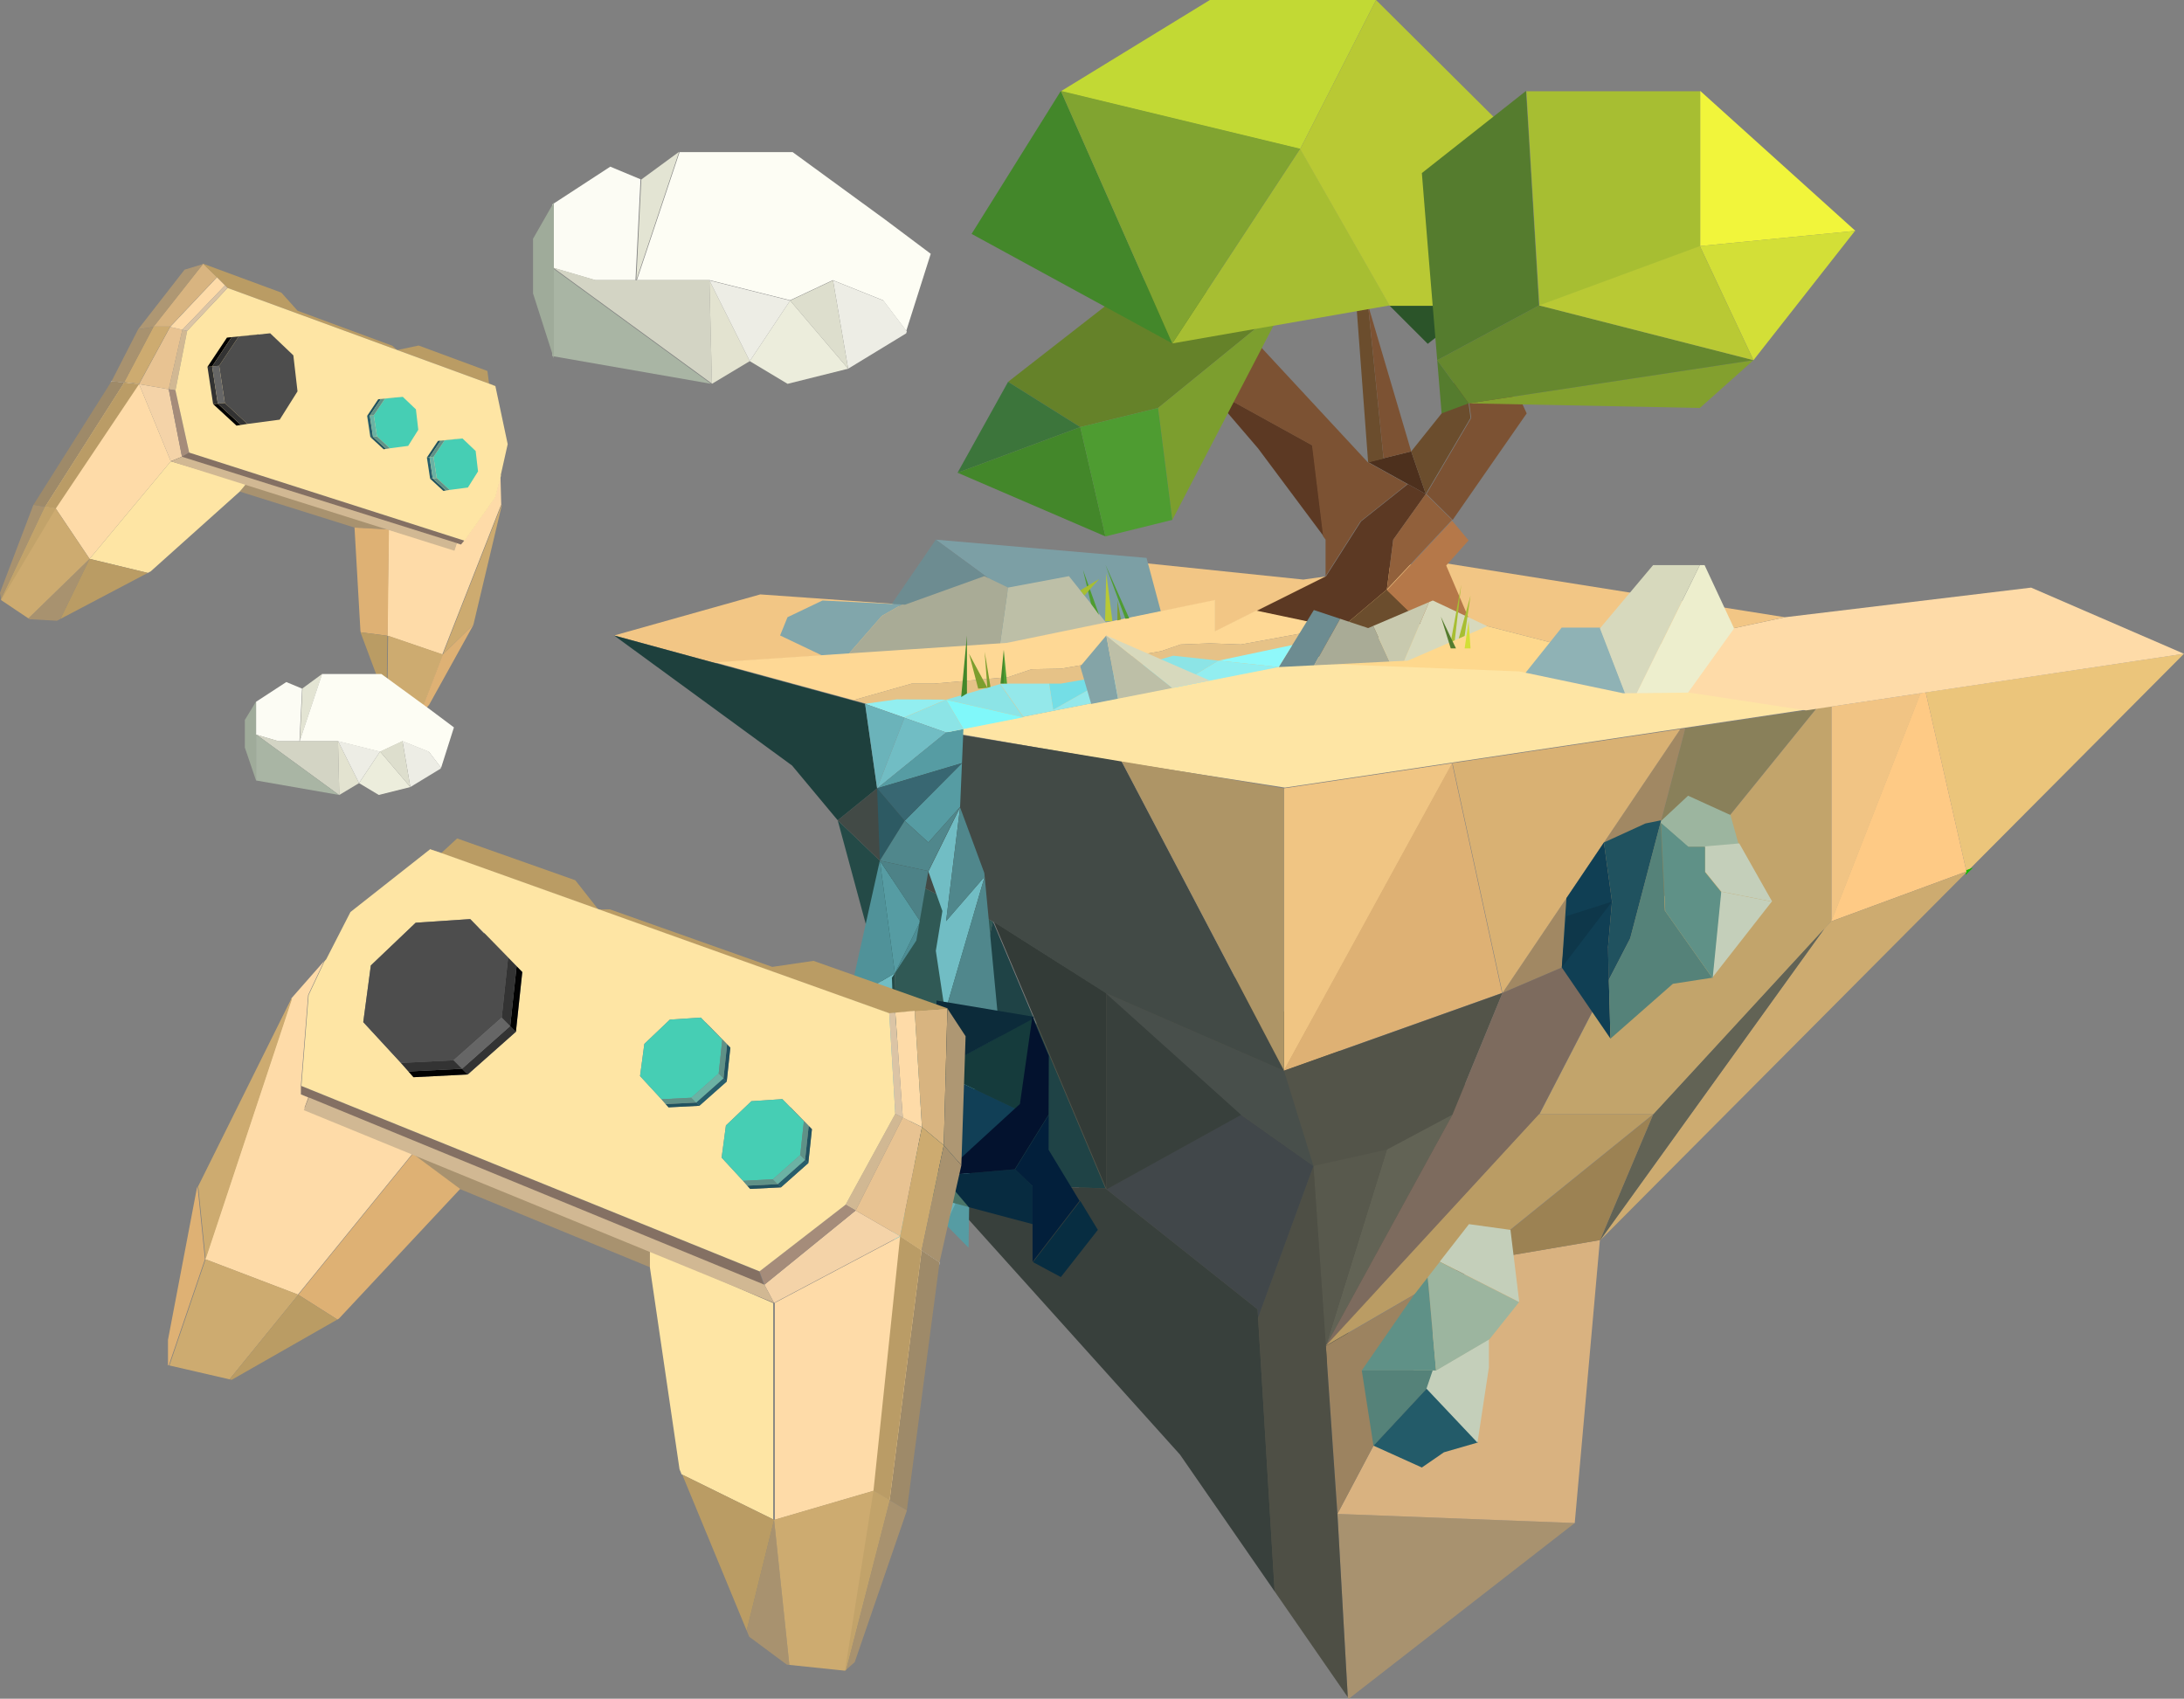 <?xml version="1.0" encoding="UTF-8"?><svg id="Layer_1" xmlns="http://www.w3.org/2000/svg" viewBox="0 0 1364.06 1061.06"><rect x="0" y="0" width="1364.06" height="1061.06" fill="#808080" stroke="none"/><defs><style>.cls-1,.cls-2{fill:none;}.cls-2{stroke:#17b900;stroke-miterlimit:10;stroke-width:1.68px;}.cls-3{fill:#f4d3a8;}.cls-4{fill:#03122e;}.cls-5{fill:#020202;}.cls-6{fill:#66882e;}.cls-7{fill:#f1c484;}.cls-8{fill:#fcfcf4;}.cls-9{fill:#e8c392;}.cls-10{fill:#e3e4d3;}.cls-11{fill:#e3e3d0;}.cls-12{fill:#ebc57b;}.cls-13{fill:#edeecd;}.cls-14{fill:#edede5;}.cls-15{fill:#fee5a4;}.cls-16{fill:#fff;}.cls-17{fill:#f2c685;}.cls-18{fill:#f1f53b;}.cls-19{fill:#eceddc;}.cls-20{fill:#fedba8;}.cls-21{fill:#e6c287;}.cls-22{fill:#f0c583;}.cls-23{fill:#fdfdf4;}.cls-24{fill:#fed88d;}.cls-25{fill:#fed895;}.cls-26{fill:#feca85;}.cls-27{fill:#658229;}.cls-28{fill:#81a6ab;}.cls-29{fill:#81a430;}.cls-30{fill:#71bdc4;}.cls-31{fill:#6b4d2d;}.cls-32{fill:#6bb2a4;}.cls-33{fill:#6bb3ba;}.cls-34{fill:#7d6b5e;}.cls-35{fill:#7c9e2e;}.cls-36{fill:#7c9fa5;}.cls-37{fill:#021f3b;}.cls-38{fill:#9fab9a;}.cls-39{fill:#92eef0;}.cls-40{fill:#84a4a7;}.cls-41{fill:#b57849;}.cls-42{fill:#9cb59f;}.cls-43{fill:#9e8a69;}.cls-44{fill:#9c8253;}.cls-45{fill:#9c8360;}.cls-46{fill:#a18863;}.cls-47{fill:#c2a46b;}.cls-48{fill:#c2a36a;}.cls-49{fill:#8fb2b5;}.cls-50{fill:#8ff8fa;}.cls-51{fill:#c2d934;}.cls-52{fill:#91603b;}.cls-53{fill:#666;}.cls-54{fill:#ba9c64;}.cls-55{fill:#ba9c66;}.cls-56{fill:#333b37;}.cls-57{fill:#8ce4e6;}.cls-58{fill:#333;}.cls-59{fill:#b9c934;}.cls-60{fill:#cdab70;}.cls-61{fill:#a8926f;}.cls-62{fill:#a7be32;}.cls-63{fill:#a9ab96;}.cls-64{fill:#a9b5a4;}.cls-65{fill:#ae9566;}.cls-66{fill:#ae9773;}.cls-67{fill:#d8b480;}.cls-68{fill:#a58c7a;}.cls-69{fill:#bdbfa7;}.cls-70{fill:#deb174;}.cls-71{fill:#dddecd;}.cls-72{fill:#d1b893;}.cls-73{fill:#c4cfba;}.cls-74{fill:#d3df37;}.cls-75{fill:#dbc4a5;}.cls-76{fill:#d9b280;}.cls-77{fill:#d9b173;}.cls-78{fill:#d7d9bd;}.cls-79{fill:#d3d4c4;}.cls-80{fill:#c8c9ae;}.cls-81{fill:#113f56;}.cls-82{fill:#103f54;}.cls-83{fill:#235b69;}.cls-84{fill:#1f4346;}.cls-85{fill:#1e403d;}.cls-86{fill:#244a47;}.cls-87{fill:#20525f;}.cls-88{fill:#424a46;}.cls-89{fill:#41474a;}.cls-90{fill:#072d41;}.cls-91{fill:#072b40;}.cls-92{fill:#153b3c;}.cls-93{fill:#0e374a;}.cls-94{fill:#43872a;}.cls-95{fill:#0c2b3a;}.cls-96{fill:#6d8c91;}.cls-97{fill:#94e8ea;}.cls-98{fill:#535449;}.cls-99{fill:#89805a;}.cls-100{fill:#80f8fa;}.cls-101{fill:#558279;}.cls-102{fill:#626355;}.cls-103{fill:#5c3923;}.cls-104{fill:#557c2e;}.cls-105{fill:#4a7568;}.cls-106{fill:#484f4b;}.cls-107{fill:#2b5429;}.cls-108{fill:#386772;}.cls-109{fill:#305955;}.cls-110{fill:#38403c;}.cls-111{fill:#3c753b;}.cls-112{fill:#58594d;}.cls-113{fill:#569ca3;}.cls-114{fill:#83a02e;}.cls-115{fill:#847063;}.cls-116{fill:#2d5a63;}.cls-117{fill:#4d301d;}.cls-118{fill:#5f9187;}.cls-119{fill:#74dee6;}.cls-120{fill:#4e9c31;}.cls-121{fill:#4d8287;}.cls-122{fill:#275e6b;}.cls-123{fill:#46ceb4;}.cls-124{fill:#50878c;}.cls-125{fill:#4d4d4d;}.cls-126{fill:#7c5233;}.cls-127{fill:#4e4f45;}.cls-128{fill:#4d8d94;}.cls-129{fill:#509299;}</style></defs><g><polygon class="cls-98" points="723.63 577 854.83 668.98 922.13 677.87 895.21 755.76 820.92 863.08 820.92 1008.7 796.42 994.19 761.34 935.72 705.6 779.47 625.94 684.86 676.74 577 723.63 577"/><g><polygon class="cls-1" points="1201.59 427.34 1199.39 432.96 1202.75 432.46 1201.59 427.34"/><polygon class="cls-1" points="1054.32 448.24 1049.51 455.38 1052.57 454.92 1054.32 448.24"/><polygon class="cls-1" points="1143.92 431.14 1134.55 442.7 1143.92 441.3 1143.92 431.14"/><polygon class="cls-99" points="1134.27 442.7 1052.57 454.92 1018.21 586.01 1134.27 442.7"/><polygon class="cls-22" points="801.92 492.42 801.92 668.43 802.04 668.83 907.27 476.67 801.92 492.42"/><polygon class="cls-12" points="1202.75 432.46 1228.19 544.37 1228.97 544.08 1364.06 408.34 1202.75 432.46"/><polygon class="cls-2" points="1228.28 544.77 1228.97 544.08 1228.19 544.37 1228.28 544.77"/><polygon class="cls-26" points="1228.19 544.37 1202.75 432.46 1199.39 432.96 1143.63 575.56 1228.19 544.37"/><polygon class="cls-70" points="906.92 476.66 906.92 476.67 801.69 668.83 938.14 620.21 906.92 476.66"/><polygon class="cls-46" points="1018.21 586.01 1052.57 454.92 1049.51 455.38 938.41 620.21 1018.21 586.01"/><polygon class="cls-47" points="961.5 696 1032.76 696 1143.92 575.34 1143.92 441.08 1134.55 442.48 1018.5 585.79 961.5 696"/><polygon class="cls-7" points="1199.67 432.96 1143.92 441.3 1143.92 575.56 1199.67 432.96"/><polygon class="cls-77" points="1049.51 455.38 907.18 476.66 938.41 620.21 1049.51 455.38"/></g><polygon class="cls-98" points="907.18 696.22 938.41 620.21 801.95 668.83 820.35 728.29 866.2 718.07 907.18 696.22"/><g><polygon class="cls-61" points="841.79 1060.11 842.45 1061.06 983.54 951.32 835.32 945.62 841.79 1060.11"/><polygon class="cls-76" points="835.32 945.62 983.54 951.32 999.21 774.96 999.63 774.54 918.45 788.38 835.32 945.62"/></g><g><polygon class="cls-1" points="999.21 774.96 999.5 774.56 999.37 774.58 999.21 774.96"/><polygon class="cls-60" points="1228.28 544.77 1228.19 544.37 1143.63 575.56 1139.42 580.13 999.5 774.56 999.63 774.54 1228.28 544.77"/><polygon class="cls-102" points="1032.47 696.22 999.37 774.58 999.5 774.56 1139.42 580.13 1032.47 696.22"/><polygon class="cls-44" points="918.45 788.38 999.37 774.58 1032.47 696.22 918.45 788.38"/></g><g><polygon class="cls-102" points="907.18 696.22 866.2 718.07 828.27 840.22 907.18 696.22"/><polygon class="cls-112" points="866.2 718.07 820.35 728.29 828.08 840.56 828.27 840.22 866.2 718.07"/><polygon class="cls-34" points="828.1 840.77 961.21 696.22 1018.21 586.01 938.41 620.21 907.18 696.22 828.27 840.22 828.1 840.77"/><polygon class="cls-54" points="961.21 696 828.1 840.55 918.45 788.16 1032.47 696 961.21 696"/><polygon class="cls-45" points="828.27 840.22 828.08 840.56 835.32 945.62 918.45 788.38 828.1 840.77 828.27 840.22"/></g><polygon class="cls-15" points="1013.47 432.5 948.86 418.92 812.04 413.58 590.9 457.04 697.79 475.57 802.54 491.96 1127.99 443.23 1054.32 432 1013.47 432.5"/><polygon class="cls-20" points="1268.57 367.04 1114.65 385.57 953.11 420.31 1013.47 433 1054.32 432.5 1127.99 443.72 1364.06 408.37 1268.57 367.04"/><g><polygon class="cls-17" points="895.26 350.62 814.02 362.02 662.96 346.34 565.33 377.69 474.84 371.28 383.62 396.93 446.33 414.04 628.75 401.92 758.92 375.08 758.92 394.56 784.57 381.73 820.68 389.33 812.13 414.04 888.13 389.33 899.53 394.56 907.26 385.53 1001.84 409.81 1114.73 385.53 895.26 350.62"/><polygon class="cls-24" points="899.45 394.56 888.05 389.33 812.04 414.04 948.86 419.38 953.11 420.27 1001.76 409.81 907.18 385.53 899.45 394.56"/></g><g><polygon class="cls-1" points="560.09 648.76 584.49 738.97 560.09 648.76 560.09 648.76"/><polygon class="cls-86" points="523.21 512.37 560.09 648.76 557.05 544.77 523.21 512.37"/><polygon class="cls-109" points="557.05 544.77 560.09 648.76 584.49 738.97 620.12 575.56 557.05 544.77"/><polygon class="cls-56" points="690.92 620.21 620.61 575.56 690.92 742.3 690.92 620.21"/></g><g><polygon class="cls-84" points="620.12 575.56 584.49 738.97 690.43 742.3 620.12 575.56"/><polygon class="cls-110" points="690.43 742.3 584.49 738.97 736.98 908.57 796.09 994.03 785.44 817.83 690.43 742.3"/></g><polygon class="cls-127" points="835.32 945.62 820.35 728.29 785.75 823.04 796.09 994.03 841.79 1060.11 835.32 945.62"/><polygon class="cls-89" points="774.99 696.22 690.95 742.72 785.44 817.83 785.75 823.04 820.35 728.29 774.99 696.22"/><g><polygon class="cls-110" points="690.92 742.3 691.44 742.72 775.48 696.22 690.92 620.21 690.92 742.3"/><polygon class="cls-106" points="801.95 668.83 690.43 620.21 690.43 620.21 774.99 696.22 820.35 728.29 801.95 668.83"/></g><g><polygon class="cls-88" points="590.9 457.5 523.21 512.37 557.05 544.77 620.12 575.56 690.43 620.21 801.95 668.83 700.48 475.64 590.9 457.5"/><polygon class="cls-65" points="801.92 492.42 700.57 475.64 802.04 668.83 801.92 668.43 801.92 492.42"/></g><polygon class="cls-101" points="857.85 903.17 850.52 856 895.18 856 891.37 867.16 857.85 903.17"/><g><polygon class="cls-1" points="606.59 730.35 605.92 729.13 605.88 731.89 606.59 730.35"/><polygon class="cls-113" points="604.92 779.32 605.64 731.89 590.44 764.63 604.92 779.32"/><polygon class="cls-30" points="590.68 701.58 605.92 729.13 606.59 684.71 590.68 701.58"/><polygon class="cls-30" points="624.6 649.05 585.87 674.54 608.31 630 590.9 630 614.99 547.55 590.9 575.36 599.64 504.3 579.83 544.37 588.59 569.05 584.49 593.9 590.9 636.45 584.49 685 590.9 701.87 606.82 685 624.6 649.05"/><polygon class="cls-124" points="614.99 547.55 590.9 630 608.31 630 585.87 674.54 624.6 649.05 614.78 545.29 599.64 504.3 590.9 575.36 614.99 547.55"/><polygon class="cls-33" points="590.92 764.21 605.92 731.91 605.96 729.19 590.92 701.99 590.92 764.21"/></g><g><polygon class="cls-83" points="857.85 903 888.05 916.64 901.83 907.14 923.16 900.97 891.23 867.15 857.85 903"/><polygon class="cls-73" points="896.71 856 894.81 856 891.01 867.16 890.86 867.32 922.79 901.13 929.92 854.1 929.92 836.53 896.71 856"/></g><polygon class="cls-118" points="882.93 809.14 850.52 856 896.92 856 891.72 797.85 882.93 809.14"/><g><polygon class="cls-73" points="948.86 813.08 943.39 768.22 917.47 764.63 899.22 788.06 948.75 813.22 948.86 813.08"/><polygon class="cls-42" points="899.22 788.22 891.72 797.85 896.92 856 897.08 856 930.28 836.53 948.75 813.38 899.22 788.22"/></g><polygon class="cls-82" points="1006.81 563.17 1001.76 526.22 978.35 560.96 975.46 604.33 1005.86 648.76 1004.29 591.98 1006.81 563.17"/><polygon class="cls-93" points="1006.81 563.17 978.35 572.24 975.46 604.33 1006.81 563.17"/><polygon class="cls-87" points="1037.51 512.37 1027.72 514.35 1001.76 526.22 1006.81 563.17 1004.29 591.98 1004.84 611.87 1018.21 586.01 1037.51 512.37"/><polygon class="cls-73" points="1074.75 556.91 1069.4 610.71 1106.58 563.17 1074.75 556.91"/><g><polygon class="cls-36" points="716.08 348.48 584.49 337.08 636.27 375.08 639.09 399.29 725.07 382.04 716.08 348.48"/><polygon class="cls-96" points="584.49 337.08 557.05 377.11 624.6 402.19 639.09 399.29 636.27 375.08 584.49 337.08"/></g><g><polygon class="cls-42" points="1085.67 526.55 1080.78 509.08 1054.32 497.02 1037.51 512.7 1037.16 514.04 1054.32 529 1064.65 529 1086.01 527.15 1085.67 526.55"/><polygon class="cls-73" points="1086.29 526.82 1064.92 528.67 1064.92 544.43 1075.02 556.91 1106.85 563.17 1086.29 526.82"/></g><g><polygon class="cls-101" points="1037.16 513.71 1018.21 586.01 1004.84 611.87 1005.86 648.76 1044.82 614.51 1069.4 610.71 1039.79 568.76 1037.16 513.71"/><polygon class="cls-118" points="1064.92 544.76 1064.92 529 1054.59 529 1037.43 514.04 1040.06 569.09 1069.67 611.03 1075.02 557.24 1064.92 544.76"/></g><polygon class="cls-105" points="577.36 746.58 605.38 754.03 565.01 706.67 577.36 746.58"/><g><polygon class="cls-81" points="565.01 706.67 588.59 734.33 634.26 692.5 584.49 668.83 565.01 706.67"/><polygon class="cls-92" points="645.07 636.16 584.49 668.83 634.26 692.5 637.46 689.57 645.07 636.16"/><polygon class="cls-95" points="645.65 635.09 584.92 624.95 584.92 668.83 645.5 636.16 645.65 635.09"/></g><g><polygon class="cls-91" points="633.95 730.35 588.28 734.33 605.08 754.03 644.92 764.63 644.92 740.88 633.95 730.35"/><polygon class="cls-90" points="674.7 750.12 645.22 788.38 662.58 797.69 685.68 768.22 674.7 750.12"/></g><g><polygon class="cls-4" points="655.06 659.47 644.78 635.09 637.02 689.57 588.15 734.33 633.82 730.35 654.92 696.22 655.06 659.47"/><polygon class="cls-37" points="644.92 788.16 674.25 750.08 654.92 718.19 655 696.44 634.01 730.41 644.92 740.89 644.92 764.52 644.92 788.16"/></g><polygon class="cls-28" points="563.28 377.59 513.71 375.08 491.85 385.53 487.22 396.93 513.71 409.56 530.03 408.47 550.76 384.72 563.28 377.59"/><g><polygon class="cls-63" points="614.78 359.88 565.25 377.69 563.28 377.59 550.76 384.72 530.03 408.47 532.09 408.34 624.6 402.19 629.62 367.01 614.78 359.88"/><polygon class="cls-69" points="690.95 389.08 667.63 359.88 629.62 367.01 624.6 402.19 628.67 401.92 690.95 389.08"/></g><g><polygon class="cls-1" points="1018.1 441.45 1022.26 433 1014.88 433.09 1018.1 441.45"/><polygon class="cls-49" points="975.38 392 952.84 420.2 1013.72 433 1015.15 432.98 999.35 392 975.38 392"/><polygon class="cls-78" points="1032.46 353 999.29 392.47 1014.92 433 1022.28 432.91 1061.61 353 1032.46 353"/><polygon class="cls-13" points="1083.06 392.52 1064.63 353 1061.67 353 1022.3 433 1054.32 432.61 1083.06 392.52"/></g><polygon class="cls-117" points="854.5 288.62 881.4 281.97 890.51 308.57 854.5 288.62"/><g><polygon class="cls-1" points="826.41 335.05 827.92 359.88 827.92 337.08 826.41 335.05"/><polygon class="cls-103" points="819.8 278.17 752.08 240.8 785.75 280.07 826.76 335.05 826.76 335.05 819.8 278.17"/><polygon class="cls-126" points="878.99 302.39 854.15 288.62 785.4 214.51 748.74 237.32 751.73 240.8 819.45 278.17 826.41 335.05 826.41 335.05 827.92 337.08 827.92 359.88 849.69 325.67 878.99 302.39"/><polygon class="cls-103" points="879.34 302.39 850.05 325.67 828.27 359.88 784.49 381.73 820.59 389.33 812.04 414.04 866.2 368.18 870.18 337.08 890.51 308.57 879.34 302.39"/></g><g><polygon class="cls-31" points="847.2 191 854.5 288.86 864.13 286.48 854.5 191 847.2 191"/><polygon class="cls-126" points="854.5 190.76 864.13 286.24 881.4 281.97 854.5 190.76"/></g><polygon class="cls-31" points="913.7 224.97 900.4 258.22 881.4 281.97 890.51 308.57 918.45 261.06 913.7 224.97"/><g><polygon class="cls-126" points="953.52 258.22 949.16 248.72 936.92 245.87 936.92 229.72 914.11 224.97 918.87 261.06 890.92 308.57 907.31 324.73 953.52 258.22"/><polygon class="cls-31" points="812.04 414.04 888.05 389.33 866.2 368.18 812.04 414.04"/><polygon class="cls-41" points="906.9 325.19 866.2 368.65 888.05 389.8 899.45 395.03 907.18 386 917.25 386 903.25 353.22 917.25 337.54 906.9 325.19"/><polygon class="cls-52" points="890.51 308.57 870.18 337.08 866.2 368.18 906.9 324.73 890.51 308.57"/></g><polygon class="cls-27" points="723.3 254.83 801.95 190.76 711.58 174.61 629.62 238.5 674.7 266.77 723.3 254.83"/><polygon class="cls-111" points="629.62 238.5 598.07 295.27 674.7 266.77 629.62 238.5"/><g><polygon class="cls-94" points="598.07 295.27 690.43 335.05 674.7 266.77 598.07 295.27"/><polygon class="cls-35" points="723.3 254.83 732.21 324.73 801.95 190.76 723.3 254.83"/><polygon class="cls-120" points="674.7 266.77 690.43 335.05 732.21 324.73 723.3 254.83 674.7 266.77"/></g><g><polygon class="cls-107" points="891.73 214.76 921.81 191 867.95 191 891.73 214.76"/><g><polygon class="cls-51" points="859.45 0 755.65 0 662.58 57.01 812.04 93.11 859.45 0"/><polygon class="cls-94" points="606.82 146.1 732.21 214.51 662.58 56.79 606.82 146.1"/><polygon class="cls-62" points="812.04 92.9 732.21 214.51 867.95 190.76 812.04 92.9"/><polygon class="cls-29" points="662.58 56.79 732.21 214.51 812.04 92.9 662.58 56.79"/></g><polygon class="cls-59" points="859.45 .03 812.04 93.14 867.95 191 921.81 191 953.11 93.14 859.45 .03"/></g><g><polygon class="cls-25" points="569.45 427 583.39 427 629.7 422.96 644.33 418.02 662.66 417.69 725.16 406.75 737.39 402.57 755.74 401.85 775.07 402.57 818.76 394.53 820.68 389 784.57 381.39 758.92 394.22 758.92 374.74 628.75 401.58 446.33 413.7 533.05 437.35 533.05 437.35 569.45 427"/><polygon class="cls-21" points="774.99 402.57 755.65 401.85 737.31 402.57 725.07 406.75 662.58 417.69 644.25 418.02 629.62 422.96 583.31 427 569.36 427 532.96 437.35 532.96 437.35 540.31 439.35 590.9 457.17 812.04 413.7 818.68 394.53 774.99 402.57"/></g><g><polygon class="cls-114" points="1061.68 254.83 1095.17 224.97 917.25 251.94 1061.68 254.83"/><polygon class="cls-6" points="897.64 224.97 917.25 251.94 1095.17 224.97 961.21 190.76 897.64 224.97"/></g><g><polygon class="cls-104" points="888.05 108.1 891.73 153.7 900.4 258.22 917.25 251.94 897.64 224.97 961.21 190.76 953.11 56.79 888.05 108.1"/><polygon class="cls-62" points="1061.92 57 1002 57 953.34 57 961.45 190.97 1061.92 153.91 1061.92 57"/></g><polygon class="cls-18" points="1061.92 56.79 1061.92 153.7 1158.82 144.2 1061.92 56.79"/><g><polygon class="cls-74" points="1061.68 153.7 1095.17 224.97 1158.58 144.2 1061.68 153.7"/><polygon class="cls-59" points="961.21 190.76 1095.17 224.97 1061.68 153.7 961.21 190.76"/></g><g><polygon class="cls-1" points="857.66 390.97 847.2 368.18 836.99 386.49 854.5 392.32 857.66 390.97"/><polygon class="cls-1" points="872.5 423.3 876.98 412.76 867.87 413.21 872.5 423.3"/><polygon class="cls-96" points="820.59 381.04 798.66 416.67 820.78 415.56 836.99 386.49 820.59 381.04"/><polygon class="cls-78" points="928.9 391.11 894.88 375.08 892.58 376.06 876.98 412.76 879.34 412.64 928.9 391.11"/><polygon class="cls-63" points="854.5 392.32 836.99 386.49 820.78 415.56 867.87 413.21 857.66 390.97 854.5 392.32"/><polygon class="cls-80" points="857.66 390.97 867.87 413.21 876.98 412.76 892.58 376.06 857.66 390.97"/></g><g><polygon class="cls-1" points="558.92 608 558.92 608 558.92 608 558.92 608"/><polygon class="cls-30" points="557.72 628.75 541.65 648.76 560.09 692.5 557.05 610.71 558.9 607.9 530.03 624.95 557.72 628.75"/><polygon class="cls-129" points="530.03 624.95 558.9 607.9 558.9 607.9 549.52 537.57 530.03 624.95"/><polygon class="cls-124" points="530.03 624.95 541.65 648.76 557.72 628.75 530.03 624.95"/><polygon class="cls-33" points="550.29 706.67 560.09 692.5 541.65 648.76 550.29 706.67"/><polygon class="cls-57" points="590.9 437.04 639.08 448 639.09 448 624.6 427.3 590.9 437.04"/><polygon class="cls-50" points="807.13 402.9 761.01 412.64 798.66 416.67 807.13 402.9"/><polygon class="cls-39" points="761.01 412.64 732.71 429.63 798.66 416.67 761.01 412.64"/><polygon class="cls-57" points="732.71 409.56 702.74 418.31 732.71 429.63 732.71 429.63 761.01 412.64 732.71 409.56"/><polygon class="cls-116" points="547.82 492.42 549.52 537.57 565.01 512.68 547.82 492.42"/><polygon class="cls-119" points="702.74 417.97 685.68 422.96 662.58 427 655.27 427 657.78 443.35 702.74 417.97"/><polygon class="cls-97" points="702.74 417.97 657.78 443.35 655.27 427 624.6 427 639.09 447.7 732.71 429.29 702.74 417.97 702.74 417.97"/></g><g><polygon class="cls-1" points="574.77 575.56 574.45 575.07 574.14 576.85 574.77 575.56"/><polygon class="cls-100" points="639.08 448.03 590.9 437.08 601.72 455.38 639.08 448.03"/><polygon class="cls-113" points="558.9 607.9 574.14 576.85 574.45 575.07 549.52 537.57 558.9 607.9"/><polygon class="cls-121" points="574.45 575.07 579.83 544.08 549.52 537.57 574.45 575.07"/><polygon class="cls-128" points="572.29 587.49 574.14 576.85 558.9 607.9 572.29 587.49"/><polygon class="cls-113" points="599.64 504.01 601.72 455.38 590.9 457.5 547.82 492.42 600.81 476.67 565.01 512.68 579.83 526.22 599.64 504.01"/><g><polygon class="cls-85" points="540.31 439.69 383.54 396.93 494.7 478.17 523.21 512.37 590.9 457.5 547.82 492.42 540.31 439.69"/><polygon class="cls-39" points="565.01 447.96 590.9 437 560.09 436.84 540.31 439.61 564.89 448.27 565.01 447.96"/><polygon class="cls-33" points="564.89 448.35 540.31 439.69 547.82 492.42 564.89 448.35"/><polygon class="cls-57" points="590.9 437.08 565.01 448.03 564.89 448.35 590.9 457.5 601.72 455.38 590.9 437.08"/><polygon class="cls-30" points="547.82 492.42 590.9 457.5 564.89 448.35 547.82 492.42"/></g><polygon class="cls-124" points="579.83 526.22 565.01 512.68 549.52 537.57 579.83 544.08 599.64 504.01 579.83 526.22"/><polygon class="cls-108" points="547.82 492.42 565.01 512.68 600.81 476.67 547.82 492.42"/></g><g><polygon class="cls-40" points="674.7 416.29 681.53 439.69 698.28 436.4 690.95 396.93 674.7 416.29"/><polygon class="cls-69" points="690.95 396.93 698.28 436.4 732.21 429.73 690.95 396.93"/><polygon class="cls-78" points="755.65 425.12 690.95 396.93 732.21 429.73 755.65 425.12"/></g><polygon class="cls-35" points="616.66 429.63 605.24 408.34 610.95 430.15 616.66 429.63"/><polygon class="cls-94" points="603.92 433.17 603.92 396.93 600.31 435.41 603.92 433.17"/><g><polygon class="cls-94" points="624.88 427 626.92 427 626.92 405.86 624.88 427"/><polygon class="cls-120" points="626.92 405.86 626.92 427 628.95 427 626.92 405.86"/></g><polygon class="cls-35" points="614.99 407.09 618.64 429.06 616.66 429.63 614.99 407.09"/><polygon class="cls-62" points="911.08 398.85 918.45 371.99 914.77 397.25 911.08 398.85"/><polygon class="cls-62" points="908.62 399.92 912.64 365.22 906.08 401.03 908.62 399.92"/><polygon class="cls-104" points="906.08 405 899.93 385.19 909.36 405 906.08 405"/><polygon class="cls-74" points="914.77 405 917.25 387.77 918.45 405 914.77 405"/><polygon class="cls-59" points="694.78 388 690.95 358.09 690.19 388 694.78 388"/><polygon class="cls-120" points="686.49 384.18 676.41 355.96 681.45 377.19 686.49 384.18"/><polygon class="cls-62" points="677.3 371.99 686.49 361.66 674.7 368.74 677.3 371.99"/><polygon class="cls-35" points="697.92 387.57 697.92 375.08 700.12 386.98 697.92 387.57"/><polygon class="cls-120" points="702.89 386.49 690.43 352.75 705.27 386.25 702.89 386.49"/><polygon class="cls-30" points="556.42 764.63 560.09 734.33 566.52 764.63 561.47 788.06 556.42 764.63"/><g><g><polygon class="cls-10" points="424.16 94.79 400.53 112.13 397.38 175.15 424.16 94.79"/><polygon class="cls-23" points="553.08 137.35 495.04 95 424.45 95 397.78 175 443.27 175 493.47 187.55 520.14 175 551.51 187.55 566.03 206.66 581.31 158.53 553.08 137.35"/><polygon class="cls-8" points="371.7 175 396.91 175 400.06 111.98 381.16 104.1 344.92 127.73 344.92 167.12 371.7 175"/></g><g><polygon class="cls-79" points="397.38 175 372.17 175 345.38 167.12 444.64 239.6 443.07 175 397.38 175"/><polygon class="cls-64" points="344.92 222.42 444.18 239.75 344.92 167.27 344.92 222.42"/><polygon class="cls-38" points="345.92 126.4 332.92 149.15 332.92 183.28 345.92 223.9 345.92 167.03 345.92 126.4"/><polygon class="cls-11" points="444.64 239.75 468.28 225.57 443.07 175.15 444.64 239.75"/><polygon class="cls-19" points="468.28 225.57 491.91 239.75 529.73 230.3 493.49 187.75 468.28 225.57"/><polygon class="cls-14" points="551.78 187.75 520.27 175.15 529.73 230.3 565.96 208.24 566.37 206.95 551.78 187.75"/><polygon class="cls-14" points="443.07 175.15 468.28 225.57 493.49 187.75 443.07 175.15"/><polygon class="cls-71" points="493.49 187.75 529.73 230.3 520.27 175.15 493.49 187.75"/></g></g></g><g><g><g><polygon class="cls-72" points="105.38 243.12 113.88 205.99 116.87 206.69 109.56 243.84 105.38 243.12 105.38 243.12"/><polygon class="cls-3" points="105.38 243.12 113.66 285.3 106.69 288.14 86.87 239.94 105.38 243.12"/><polygon class="cls-67" points="106.26 204 95.88 204 126.86 164.73 126.92 164.71 135.51 173.02 106.26 204"/><polygon class="cls-68" points="105.38 243.12 109.56 243.84 118.14 282.69 113.66 285.3 105.38 243.12"/><polygon class="cls-115" points="285.39 339.26 113.66 285.3 118.14 282.69 290.19 337.76 288.21 340.14 285.39 339.26 284.07 343.04 243 330.74 153.88 302.08 106.69 288.14 113.66 285.3 285.39 339.26"/><polygon class="cls-66" points="126.86 164.93 95.88 204.2 86.28 205.69 115.26 168.46 126.86 164.93"/><polygon class="cls-54" points="305.13 239.52 142.1 179.85 140.53 178.27 140.53 178.27 140.53 178.27 135.51 173.22 126.92 164.91 126.98 164.89 127.2 164.86 175.7 182.76 185.86 194.1 244.94 215.92 248.13 218.66 261.45 215.82 304.42 231.72 305.44 239.49 309.35 241.02 309.37 241.1 309.04 241.05 305.13 239.52"/><polygon class="cls-9" points="105.38 243.12 105.38 243.12 86.87 239.94 106.26 204.2 113.88 205.99 105.38 243.12"/><polygon class="cls-16" points="126.89 164.88 126.92 164.91 126.86 164.93 126.89 164.88"/><polygon class="cls-61" points="243 330.74 221.5 329.56 149.75 307.04 153.88 302.08 243 330.74"/><polygon class="cls-20" points="276.25 408.83 242.16 397.16 241.92 397.13 242.71 330.74 283.77 343.04 285.1 339.26 287.91 340.14 289.9 337.76 309.12 310.53 312.57 297.27 313.05 315.29 312.75 315.86 276.25 408.83"/><polygon class="cls-16" points="77.28 239.37 77.53 238.91 86.87 239.94 77.28 239.37"/><polygon class="cls-61" points="37.75 386.59 35.57 387.74 18.5 386.78 17.72 386.26 55.95 349.08 37.75 386.59"/><polygon class="cls-20" points="106.69 288.14 55.95 349.08 34.83 317.66 28.09 316.54 28.09 316.54 77.53 238.91 86.87 239.94 106.69 288.14"/><polygon class="cls-60" points="34.83 317.66 55.95 349.08 17.72 386.26 .74 374.87 .66 374.4 28.09 316.54 34.83 317.66"/><polygon class="cls-16" points="77.28 239.37 69.17 238.9 69.72 238.04 77.53 238.91 77.28 239.37"/><polygon class="cls-43" points="28.09 316.54 28.09 316.54 20.88 315.35 69.72 238.04 77.53 238.91 28.09 316.54"/><polygon class="cls-61" points=".66 374.4 0 370.22 20.8 315.48 20.88 315.35 28.09 316.54 .66 374.4"/><polygon class="cls-15" points="106.69 288.14 153.88 302.08 149.75 307.04 94.09 356.92 92.3 357.86 55.95 349.08 106.69 288.14"/><polygon class="cls-54" points="92.3 357.86 37.75 386.59 55.95 349.08 92.3 357.86"/><polygon class="cls-60" points="86.87 239.74 77.53 238.7 95.88 204 106.26 204 86.87 239.74"/><polygon class="cls-61" points="77.53 238.91 69.72 238.04 86.27 205.71 86.28 205.69 95.88 204.2 77.53 238.91"/><polygon class="cls-16" points="86.28 205.69 86.28 205.69 86.27 205.71 86.28 205.69"/><polygon class="cls-60" points="242.63 397.16 276.73 408.83 262.05 447.14 241.92 436.97 242.39 397.13 242.63 397.16"/><polygon class="cls-70" points="242.13 397.13 225.36 394.95 225.13 394.33 221.42 329.56 242.92 330.74 242.13 397.13"/><polygon class="cls-54" points="241.45 436.97 240.73 436.61 225.15 394.95 241.92 397.13 241.45 436.97"/><polygon class="cls-60" points="276.55 408.83 313.04 315.86 313.34 315.29 313.35 315.83 295.63 390.42 295.59 390.49 295.31 390.45 276.55 408.83"/><polygon class="cls-70" points="295.31 390.45 295.59 390.49 268.08 440.12 262.13 447.27 261.87 447.14 276.55 408.83 295.31 390.45"/><path class="cls-15" d="M309.41,310.53l3.45-13.26-.02-.89,4.25-18.95-7.71-36.33-.33-.05-3.91-1.53-163.03-59.67-25.23,26.84-7.3,37.15,8.58,38.85,172.05,55.07,19.22-27.23Z"/><polygon class="cls-20" points="113.88 205.99 106.26 204.2 135.51 173.22 140.53 178.27 113.88 205.99 113.88 205.99"/><polygon class="cls-75" points="113.88 205.99 140.53 178.27 142.1 179.85 116.87 206.69 113.88 205.99 113.88 205.99"/><polygon class="cls-16" points="147.88 229.38 149.53 229.21 149.56 229.24 147.91 229.41 147.88 229.38"/></g><polygon class="cls-55" points="86.87 239.94 34.83 317.66 28.09 316.54 77.53 238.91 86.87 239.94"/><polygon class="cls-48" points=".66 374.4 28.09 316.54 34.83 317.66 .74 374.87 .66 374.4"/><polygon class="cls-72" points="285.39 339.26 283.84 344 106.69 288.14 113.66 285.3 285.39 339.26"/></g><g><polygon class="cls-123" points="272.77 298.61 270.76 285.4 277.68 275.04 284.77 274.3 286.42 274.13 288.87 273.88 297.08 281.7 298.56 294.47 292.24 304.52 280.81 306.02 272.77 298.61"/><polygon class="cls-118" points="284.74 274.28 286.39 274.11 286.42 274.13 284.77 274.3 284.74 274.28"/><polygon class="cls-87" points="278.48 306.39 276.92 306.63 268.63 298.99 270.29 298.84 278.48 306.39"/><polygon class="cls-87" points="268.28 285.63 266.62 285.78 273.53 275.41 284.72 274.26 284.74 274.28 275.2 275.26 268.28 285.63"/><polygon class="cls-122" points="270.29 298.84 268.63 298.99 266.62 285.78 268.28 285.63 270.29 298.84"/><polygon class="cls-118" points="272.77 298.61 280.81 306.02 278.48 306.39 270.29 298.84 272.77 298.61"/><polygon class="cls-32" points="268.28 285.63 270.76 285.4 272.77 298.61 270.29 298.84 268.28 285.63"/><polygon class="cls-118" points="277.68 275.04 270.76 285.4 268.28 285.63 275.2 275.26 284.74 274.28 284.77 274.3 277.68 275.04"/></g><g><polygon class="cls-123" points="235.46 272.6 233.45 259.39 240.37 249.03 247.46 248.29 249.11 248.12 251.56 247.87 259.77 255.69 261.25 268.46 254.93 278.51 243.5 280.01 235.46 272.6"/><polygon class="cls-118" points="247.43 248.27 249.08 248.1 249.11 248.12 247.46 248.29 247.43 248.27"/><polygon class="cls-87" points="241.17 280.38 239.61 280.62 231.32 272.98 232.98 272.83 241.17 280.38"/><polygon class="cls-87" points="230.97 259.62 229.31 259.77 236.22 249.4 247.41 248.25 247.43 248.27 237.89 249.25 230.97 259.62"/><polygon class="cls-122" points="232.98 272.83 231.32 272.98 229.31 259.77 230.97 259.62 232.98 272.83"/><polygon class="cls-118" points="235.46 272.6 243.5 280.01 241.17 280.38 232.98 272.83 235.46 272.6"/><polygon class="cls-32" points="230.97 259.62 233.45 259.39 235.46 272.6 232.98 272.83 230.97 259.62"/><polygon class="cls-118" points="240.37 249.03 233.45 259.39 230.97 259.62 237.89 249.25 247.43 248.27 247.46 248.29 240.37 249.03"/></g><g><polygon class="cls-125" points="140.41 251.74 136.87 228.47 149.04 210.22 161.53 208.93 164.43 208.63 168.75 208.18 183.22 221.96 185.82 244.45 174.7 262.13 154.57 264.79 140.41 251.74"/><polygon class="cls-16" points="161.48 208.88 164.38 208.58 164.43 208.63 161.53 208.93 161.48 208.88"/><polygon class="cls-5" points="150.46 265.43 147.7 265.86 133.11 252.41 136.04 252.14 150.46 265.43"/><polygon class="cls-58" points="136.04 252.14 133.11 252.41 129.57 229.14 132.5 228.87 136.04 252.14"/><polygon class="cls-5" points="132.5 228.87 129.57 229.14 141.74 210.88 161.45 208.85 161.48 208.88 144.67 210.62 132.5 228.87"/><polygon class="cls-53" points="132.5 228.87 136.87 228.47 140.41 251.74 136.04 252.14 132.5 228.87"/><polygon class="cls-58" points="140.41 251.74 154.57 264.79 150.46 265.43 136.04 252.14 140.41 251.74"/><polygon class="cls-58" points="149.04 210.22 136.87 228.47 132.5 228.87 144.67 210.62 161.48 208.88 161.53 208.93 149.04 210.22"/></g></g><g><g><polygon class="cls-72" points="534.42 756.11 563.87 698.05 559.17 695.7 528.13 752.48 534.42 756.11 534.42 756.11"/><polygon class="cls-3" points="534.42 756.11 477.41 802.45 483.47 813.8 562.2 772.16 534.42 756.11"/><polygon class="cls-67" points="575.83 704.03 589.45 715.39 591.72 629.94 591.66 629.85 571.29 631.36 575.83 704.03"/><polygon class="cls-68" points="534.42 756.11 528.13 752.48 474.39 794.12 477.41 802.45 534.42 756.11"/><polygon class="cls-115" points="192.58 685.51 477.11 802.45 474.08 794.12 187.92 678.29 187.92 683.59 192.58 685.51 190.19 691.92 257.57 720.69 405.94 780.49 483.16 813.8 477.11 802.45 192.58 685.51"/><polygon class="cls-66" points="591.72 629.94 589.45 715.39 600.43 727.83 603.08 647.25 591.72 629.94"/><polygon class="cls-54" points="276.04 533.17 555.39 633.1 559.17 632.74 559.17 632.74 559.17 632.74 571.29 631.59 591.66 630.08 591.6 629.97 591.35 629.69 508.07 600.17 482.33 603.95 380.89 568 373.7 568.11 359.32 549.83 285.51 523.71 275.66 532.79 268.85 530.52 268.74 530.61 269.23 530.9 276.04 533.17"/><polygon class="cls-9" points="534.42 756.11 534.42 756.11 562.2 772.16 575.83 704.03 563.87 698.05 534.42 756.11"/><polygon class="cls-16" points="591.73 629.84 591.66 629.85 591.72 629.94 591.73 629.84"/><polygon class="cls-61" points="257.54 720.69 287.06 742.64 405.92 791.54 405.92 780.49 257.54 720.69"/><polygon class="cls-20" points="128.11 786.55 185.65 808.5 186 808.73 257.57 720.69 190.19 691.92 192.58 685.51 187.92 683.59 187.92 678.29 192.46 621.51 202.43 600.33 182.09 623.47 181.86 624.54 128.11 786.55"/><polygon class="cls-16" points="575.42 781.92 575.61 781.03 562.2 772.16 575.42 781.92"/><polygon class="cls-61" points="466.34 1018.46 467.95 1022.36 491.42 1039.78 493.01 1039.94 483.47 949.31 466.34 1018.46"/><polygon class="cls-20" points="483.92 813.8 483.92 949.31 545.99 931.14 556.08 937.05 556.08 937.05 576.05 781.03 562.65 772.16 483.92 813.8"/><polygon class="cls-60" points="545.55 931.14 483.47 949.31 493.01 1039.94 527.76 1043.56 528.37 1043.02 555.63 937.05 545.55 931.14"/><polygon class="cls-16" points="575.42 781.92 586.58 790.16 586.81 788.44 575.61 781.03 575.42 781.92"/><polygon class="cls-43" points="555.63 937.05 555.63 937.05 566.4 943.37 586.81 788.44 575.61 781.03 555.63 937.05"/><polygon class="cls-61" points="528.37 1043.02 533.81 1038.26 566.37 943.63 566.4 943.37 555.63 937.05 528.37 1043.02"/><polygon class="cls-15" points="482.92 813.95 405.92 780.73 405.92 791.74 424.41 917.74 425.73 920.93 482.92 949.07 482.92 813.95"/><polygon class="cls-54" points="426.12 921.09 466.34 1018.46 483.47 949.31 426.12 921.09"/><polygon class="cls-60" points="562.2 772.16 575.61 781.03 589.45 715.39 575.83 704.03 562.2 772.16"/><polygon class="cls-61" points="575.61 781.03 586.81 788.44 600.43 727.88 600.43 727.83 589.45 715.39 575.61 781.03"/><polygon class="cls-16" points="600.43 727.83 600.43 727.83 600.43 727.88 600.43 727.83"/><polygon class="cls-60" points="185.96 808.5 128.42 786.55 105.8 852.9 143.36 861.57 186.31 808.73 185.96 808.5"/><polygon class="cls-70" points="186.31 808.73 210.71 824.2 211.69 823.64 287.4 742.64 257.87 720.69 186.31 808.73"/><polygon class="cls-54" points="143.36 861.57 144.7 861.87 210.71 824.2 186.31 808.73 143.36 861.57"/><polygon class="cls-60" points="128.42 786.55 182.17 624.54 182.4 623.47 181.79 624.16 123.5 741.5 123.47 741.64 123.88 741.88 128.42 786.55"/><polygon class="cls-70" points="123.47 741.88 123.06 741.64 104.92 836.89 104.92 852.79 105.39 852.9 128.01 786.55 123.47 741.88"/><path class="cls-15" d="M188.23,678.29l286.16,115.83,53.75-41.64,31.04-56.78-3.79-62.83-279.35-99.93-6.81-2.27-.49-.29-49.85,39.28-15.14,29.52-1.01,1.15-9.97,21.19-4.54,56.78Zm300.42,8.26l2.94,3.01h.07s1.98,2.02,1.98,2.02h.04s13.43,13.75,13.43,13.75l-2.26,21.17-17.09,15.15-19.24,.97-1.79-2.03h-.23s.23,0,.23,0l-2.67-3.03-13.36-14.48,2.69-20.1,15.91-15.15,19.34-1.29Zm-86.2-34.51l15.91-15.15,19.34-1.29,2.94,3.01h.07s1.98,2.02,1.98,2.02h.04s13.43,13.75,13.43,13.75l-2.26,21.17-17.09,15.15-19.24,.97-1.79-2.03h-.23s.23,0,.23,0l-2.67-3.03-13.36-14.48,2.69-20.1Zm-170.84-48.99l28.01-26.69,34.07-2.27,5.18,5.31h.12s3.48,3.56,3.48,3.56h.08s23.66,24.22,23.66,24.22l-3.97,37.28-30.09,26.69-33.88,1.7-3.15-3.58-.4,.02,.4-.02-4.7-5.33-23.53-25.5,4.73-35.39Z"/><polygon class="cls-125" points="283.27 662.29 313.37 635.6 317.34 598.32 302.35 582.96 298.87 579.4 293.68 574.09 259.62 576.36 231.61 603.05 226.87 638.44 250.4 663.94 283.27 662.29"/><polygon class="cls-20" points="563.87 698.05 575.83 704.03 571.29 631.36 559.17 632.51 563.87 698.05 563.87 698.05"/><polygon class="cls-75" points="563.87 698.05 559.17 632.51 555.39 632.87 559.17 695.7 563.87 698.05 563.87 698.05"/><polygon class="cls-16" points="302.46 582.95 298.98 579.39 298.87 579.4 302.35 582.96 302.46 582.95"/><polygon class="cls-5" points="255.1 669.27 258.25 672.85 292.13 671.14 288.57 667.59 255.1 669.27"/><polygon class="cls-58" points="288.57 667.59 292.13 671.14 322.22 644.46 318.66 640.9 288.57 667.59"/><polygon class="cls-5" points="318.66 640.9 322.22 644.46 326.2 607.17 302.54 582.95 302.46 582.95 322.64 603.62 318.66 640.9"/><polygon class="cls-53" points="318.66 640.9 313.37 635.6 283.27 662.29 288.57 667.59 318.66 640.9"/><polygon class="cls-58" points="283.27 662.29 250.4 663.94 255.1 669.27 288.57 667.59 283.27 662.29"/><polygon class="cls-58" points="317.34 598.32 313.37 635.6 318.66 640.9 322.64 603.62 302.46 582.95 302.35 582.96 317.34 598.32"/><g><polygon class="cls-123" points="431.78 685.68 448.87 670.53 451.12 649.36 442.61 640.64 440.63 638.61 437.69 635.6 418.35 636.89 402.44 652.04 399.76 672.14 413.11 686.62 431.78 685.68"/><polygon class="cls-118" points="442.68 640.63 440.7 638.61 440.63 638.61 442.61 640.64 442.68 640.63"/><polygon class="cls-87" points="415.78 689.65 417.57 691.68 436.81 690.71 434.79 688.69 415.78 689.65"/><polygon class="cls-87" points="451.88 673.54 453.9 675.56 456.15 654.39 442.72 640.63 442.68 640.63 454.13 652.37 451.88 673.54"/><polygon class="cls-122" points="434.79 688.69 436.81 690.71 453.9 675.56 451.88 673.54 434.79 688.69"/><polygon class="cls-118" points="431.78 685.68 413.11 686.62 415.78 689.65 434.79 688.69 431.78 685.68"/><polygon class="cls-32" points="451.88 673.54 448.87 670.53 431.78 685.68 434.79 688.69 451.88 673.54"/><polygon class="cls-118" points="451.12 649.36 448.87 670.53 451.88 673.54 454.13 652.37 442.68 640.63 442.61 640.64 451.12 649.36"/></g><g><polygon class="cls-123" points="482.73 736.63 499.82 721.48 502.08 700.31 493.56 691.59 491.59 689.57 488.64 686.55 469.3 687.84 453.39 703 450.71 723.09 464.07 737.57 482.73 736.63"/><polygon class="cls-118" points="493.63 691.59 491.65 689.56 491.59 689.57 493.56 691.59 493.63 691.59"/><polygon class="cls-87" points="466.74 740.6 468.53 742.63 487.76 741.66 485.74 739.64 466.74 740.6"/><polygon class="cls-87" points="502.83 724.49 504.85 726.51 507.11 705.34 493.67 691.58 493.63 691.59 505.09 703.32 502.83 724.49"/><polygon class="cls-122" points="485.74 739.64 487.76 741.66 504.85 726.51 502.83 724.49 485.74 739.64"/><polygon class="cls-118" points="482.73 736.63 464.07 737.57 466.74 740.6 485.74 739.64 482.73 736.63"/><polygon class="cls-32" points="502.83 724.49 499.82 721.48 482.73 736.63 485.74 739.64 502.83 724.49"/><polygon class="cls-118" points="502.08 700.31 499.82 721.48 502.83 724.49 505.09 703.32 493.63 691.59 493.56 691.59 502.08 700.31"/></g><polygon class="cls-16" points="493.63 691.59 491.65 689.56 491.59 689.57 493.56 691.59 493.63 691.59"/></g><polygon class="cls-55" points="562.2 772.16 545.55 931.14 555.63 937.05 575.61 781.03 562.2 772.16"/><polygon class="cls-48" points="528.37 1043.02 555.63 937.05 545.55 931.14 527.76 1043.56 528.37 1043.02"/><polygon class="cls-72" points="192.89 685.51 189.74 693.43 483.47 813.8 477.41 802.45 192.89 685.51"/></g><g><g><polygon class="cls-10" points="201.24 420.94 188.91 429.98 187.26 462.85 201.24 420.94"/><polygon class="cls-23" points="268.69 443.24 238.22 421 201.16 421 187.16 463 211.04 463 237.4 469.59 251.4 463 267.87 469.59 275.49 479.62 283.51 454.35 268.69 443.24"/><polygon class="cls-8" points="173.89 463 187.04 463 188.68 430.13 178.82 426.02 159.92 438.35 159.92 458.89 173.89 463"/></g><g><polygon class="cls-79" points="187.26 463 174.12 463 160.14 458.89 211.92 496.69 211.1 463 187.26 463"/><polygon class="cls-64" points="159.92 487.5 211.69 496.54 159.92 458.74 159.92 487.5"/><polygon class="cls-38" points="159.92 438.2 152.92 449.7 152.92 466.96 159.92 487.5 159.92 458.74 159.92 438.2"/><polygon class="cls-11" points="211.92 496.54 224.24 489.15 211.1 462.85 211.92 496.54"/><polygon class="cls-19" points="224.24 489.15 236.57 496.54 256.29 491.61 237.39 469.42 224.24 489.15"/><polygon class="cls-14" points="267.8 469.42 251.36 462.85 256.29 491.61 275.19 480.11 275.41 479.44 267.8 469.42"/><polygon class="cls-14" points="211.1 462.85 224.24 489.15 237.39 469.42 211.1 462.85"/><polygon class="cls-71" points="237.39 469.42 256.29 491.61 251.36 462.85 237.39 469.42"/></g></g></svg>